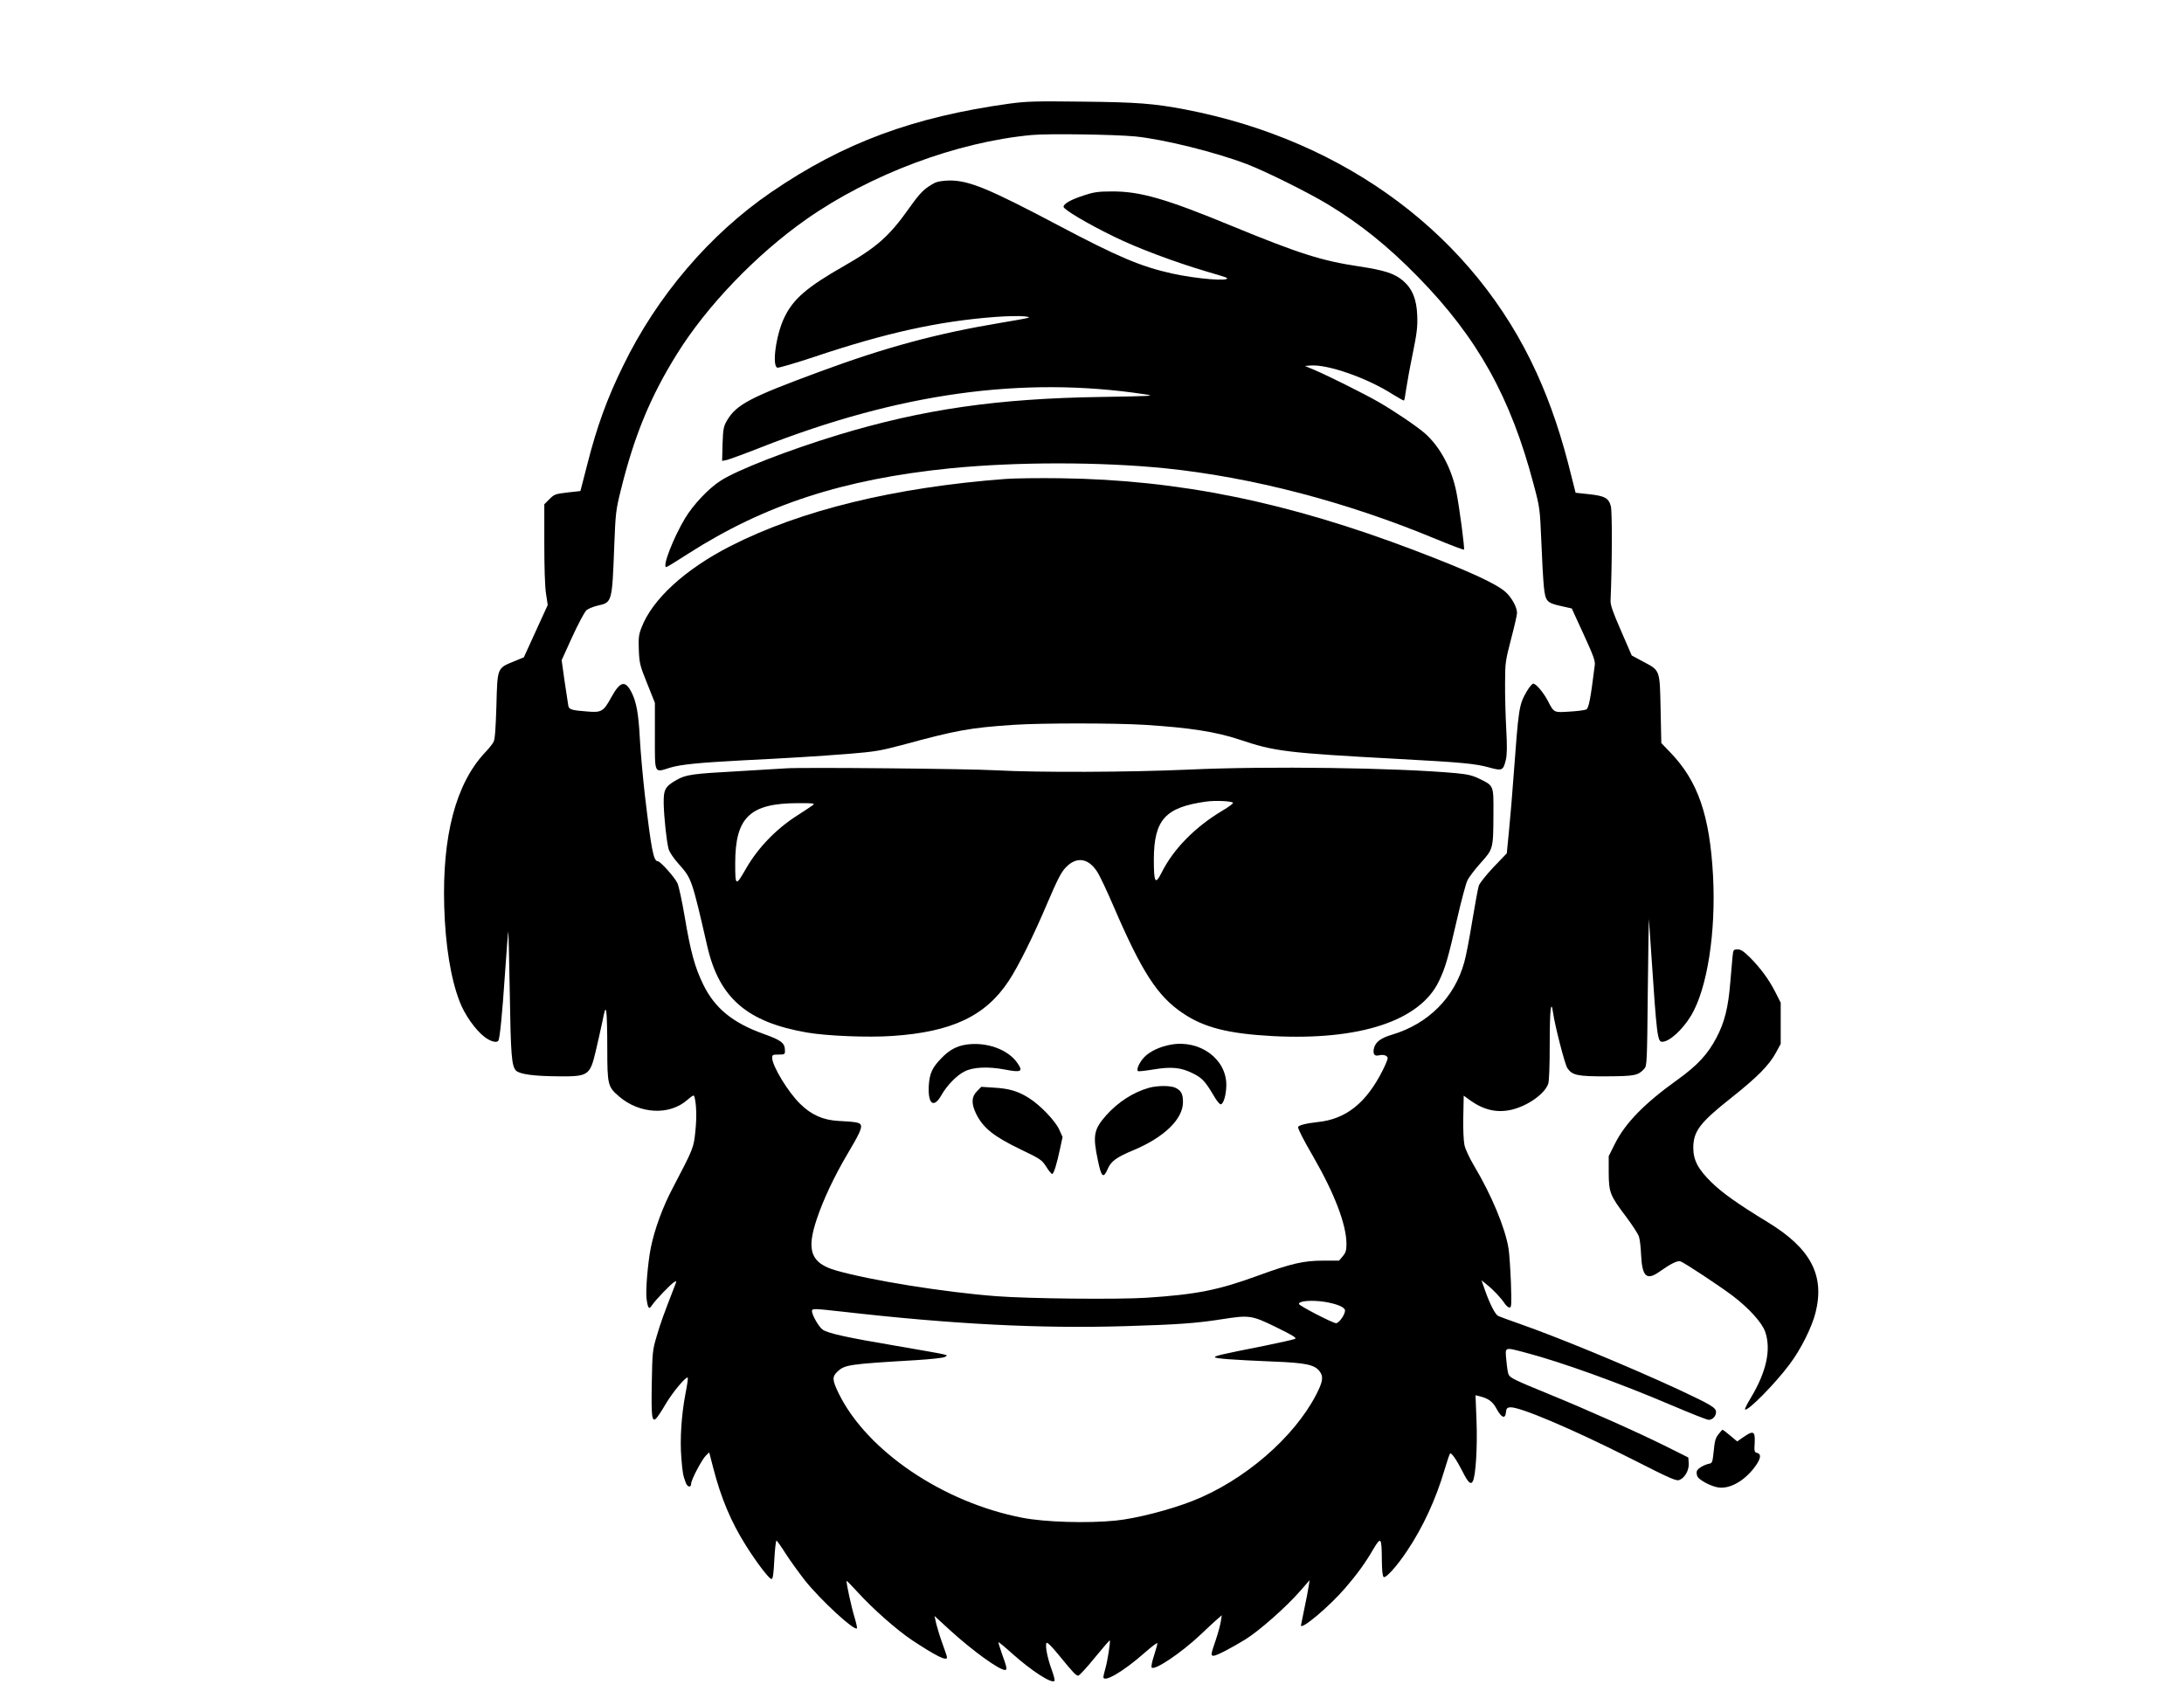 <?xml version="1.0" encoding="UTF-8" standalone="yes"?>
<svg version="1.0" xmlns="http://www.w3.org/2000/svg" width="1152pt" height="896pt" viewBox="0 0 1536 1195" preserveAspectRatio="xMidYMid meet">
  <g transform="translate(0,1195) scale(0.1,-0.1)" fill="#000000" stroke="none">
    <path d="M7100 11221 c-678 -94 -1167 -275 -1675 -622 -432 -295 -805 -731
-1044 -1224 -113 -230 -184 -427 -251 -690 l-49 -190 -90 -10 c-86 -10 -94
-13 -128 -47 l-36 -36 0 -274 c0 -163 4 -306 12 -354 l12 -81 -84 -184 -84
-184 -73 -30 c-115 -47 -113 -43 -120 -313 -5 -158 -10 -235 -20 -252 -7 -14
-34 -48 -61 -76 -204 -218 -301 -585 -286 -1084 8 -272 46 -505 108 -666 35
-93 112 -202 177 -251 41 -31 85 -43 96 -25 10 17 27 184 46 466 11 165 22
301 24 303 1 2 6 -192 10 -429 7 -443 13 -519 44 -551 26 -25 124 -39 297 -40
212 -2 223 5 264 178 12 50 32 140 45 200 19 95 23 106 29 76 4 -18 7 -134 7
-258 0 -255 4 -270 82 -337 145 -125 356 -136 481 -25 39 33 46 37 50 22 14
-50 17 -141 7 -239 -12 -120 -13 -123 -158 -400 -72 -135 -130 -295 -156 -424
-21 -107 -37 -299 -30 -356 10 -72 17 -81 39 -47 24 36 135 152 158 164 16 9
16 7 -2 -38 -73 -188 -96 -250 -123 -343 -30 -101 -31 -113 -35 -335 -4 -232
1 -271 29 -247 8 6 39 52 68 102 50 85 145 198 156 187 3 -3 -4 -54 -16 -113
-28 -145 -40 -323 -29 -451 8 -105 12 -125 31 -175 12 -33 38 -37 38 -7 0 27
77 173 105 199 l22 21 28 -108 c55 -214 126 -382 230 -547 76 -121 164 -236
180 -236 10 0 15 34 20 135 4 74 11 135 15 135 4 0 34 -42 66 -93 32 -50 94
-135 136 -189 113 -140 345 -354 364 -335 3 3 -4 35 -15 72 -22 69 -63 257
-57 262 1 1 36 -34 76 -78 108 -119 278 -269 388 -342 169 -111 242 -147 242
-118 0 5 -14 47 -31 93 -17 46 -36 109 -44 140 l-13 58 111 -102 c161 -146
344 -278 385 -278 17 0 14 17 -23 118 -14 41 -25 75 -23 77 2 2 46 -34 98 -81
136 -121 276 -212 296 -191 4 3 -5 39 -20 80 -30 82 -47 170 -36 187 5 8 38
-26 88 -87 99 -121 119 -143 135 -143 7 0 60 56 116 126 57 69 104 124 106
122 6 -7 -16 -145 -30 -194 -8 -29 -15 -57 -15 -63 0 -44 141 38 289 169 50
44 91 75 91 68 0 -7 -11 -47 -24 -88 -14 -41 -21 -79 -16 -83 21 -22 206 102
342 230 51 49 106 99 122 113 l29 25 -7 -45 c-4 -25 -20 -84 -36 -131 -34 -99
-36 -109 -15 -109 21 0 121 52 224 115 98 61 284 225 384 339 l68 78 -7 -44
c-3 -24 -17 -94 -30 -156 -13 -63 -24 -115 -24 -118 0 -35 197 130 310 261 84
97 143 178 202 280 51 85 56 77 57 -82 1 -75 5 -114 13 -119 15 -10 92 75 164
183 111 165 203 364 263 568 18 61 36 114 40 118 9 9 47 -46 89 -129 38 -76
57 -93 71 -66 21 39 33 244 26 426 l-7 179 29 -7 c63 -16 93 -38 120 -90 34
-62 60 -72 65 -24 2 27 8 34 29 36 62 7 430 -149 841 -356 298 -151 329 -165
353 -154 38 17 66 70 63 117 l-3 40 -160 80 c-193 96 -553 257 -828 369 -234
96 -263 110 -276 134 -5 9 -12 54 -16 100 -9 97 -16 94 127 57 251 -65 675
-218 1044 -376 127 -54 240 -99 252 -99 28 0 52 26 52 55 0 31 -37 52 -263
158 -357 165 -846 367 -1117 462 -74 26 -143 51 -153 56 -21 12 -56 79 -91
177 l-26 74 38 -31 c44 -34 102 -96 127 -135 10 -14 24 -26 33 -26 13 0 14 22
9 178 -4 97 -11 205 -17 239 -24 146 -120 376 -243 582 -31 52 -61 116 -67
145 -6 29 -10 115 -8 199 l3 148 44 -32 c99 -71 194 -92 301 -65 110 29 223
109 249 179 7 17 11 128 11 282 0 239 9 324 24 217 12 -87 82 -360 100 -387
34 -51 72 -59 277 -58 198 1 221 6 264 53 19 21 20 40 25 549 3 289 7 515 8
502 1 -13 9 -125 17 -250 38 -567 43 -611 76 -611 51 0 143 84 204 185 113
190 175 583 154 982 -23 425 -106 666 -298 866 l-66 69 -5 238 c-6 281 -2 271
-125 336 l-78 42 -75 173 c-58 132 -76 184 -74 214 11 252 12 628 2 663 -15
58 -43 73 -155 85 l-93 10 -28 111 c-69 283 -146 512 -246 732 -437 961 -1338
1636 -2473 1854 -222 42 -337 51 -725 55 -326 4 -393 2 -510 -14z m885 -231
c199 -20 566 -111 785 -195 129 -49 430 -199 568 -282 231 -140 424 -295 638
-514 417 -427 649 -844 810 -1454 45 -168 45 -173 55 -405 5 -129 13 -273 18
-320 11 -102 20 -112 124 -135 l72 -16 83 -181 c68 -148 83 -188 79 -217 -30
-242 -42 -303 -60 -313 -11 -5 -64 -12 -119 -15 -111 -7 -107 -9 -153 79 -30
57 -82 118 -101 118 -7 0 -27 -24 -44 -52 -57 -99 -58 -110 -95 -608 -8 -113
-22 -279 -31 -370 l-16 -164 -93 -97 c-53 -56 -97 -112 -104 -131 -6 -18 -26
-130 -46 -248 -19 -119 -44 -249 -56 -290 -68 -248 -253 -434 -508 -510 -78
-23 -116 -51 -127 -94 -10 -40 2 -59 32 -52 33 9 64 -1 64 -20 0 -8 -16 -47
-36 -87 -116 -229 -258 -342 -457 -362 -82 -9 -137 -23 -137 -36 0 -15 37 -88
108 -210 149 -259 232 -477 232 -611 0 -46 -5 -62 -26 -87 l-26 -31 -113 0
c-135 0 -223 -20 -456 -105 -281 -103 -435 -133 -784 -156 -202 -13 -829 -7
-1060 11 -366 28 -887 112 -1126 181 -177 51 -210 140 -135 362 45 135 123
301 216 458 83 139 102 182 94 203 -7 18 -36 23 -157 29 -109 6 -191 42 -271
121 -84 82 -196 266 -196 324 0 20 5 22 45 22 42 0 45 2 45 26 0 56 -24 74
-152 120 -215 77 -341 180 -422 345 -60 123 -89 228 -131 477 -19 112 -42 219
-52 239 -20 42 -120 153 -137 153 -31 0 -46 81 -92 470 -14 124 -30 302 -35
395 -9 173 -24 256 -58 323 -45 88 -80 79 -142 -33 -56 -102 -69 -110 -172
-101 -107 8 -126 14 -131 40 -2 11 -14 89 -26 171 l-21 150 75 165 c42 91 86
174 99 186 13 11 49 26 80 33 101 22 101 23 116 416 9 237 12 258 46 395 94
382 208 659 395 959 210 338 557 700 910 948 450 316 1058 544 1585 593 115
11 586 4 730 -10z m1333 -8200 c88 -15 142 -38 142 -61 0 -29 -42 -89 -63 -89
-23 0 -259 122 -261 135 -3 22 90 29 182 15z m-3393 -69 c770 -88 1385 -120
1986 -102 375 11 507 21 684 49 193 30 208 28 380 -56 114 -56 146 -75 134
-82 -9 -5 -108 -27 -220 -50 -299 -59 -350 -71 -344 -80 6 -9 121 -18 410 -30
229 -9 289 -22 325 -67 30 -38 25 -73 -23 -166 -156 -302 -507 -605 -868 -747
-162 -64 -401 -125 -543 -139 -197 -20 -498 -11 -656 20 -557 107 -1093 470
-1291 873 -47 96 -48 119 -10 155 52 49 81 53 555 81 99 6 189 16 200 22 20
11 20 12 -9 19 -16 5 -167 31 -335 60 -337 57 -476 87 -514 113 -26 17 -76
103 -76 131 0 19 9 19 215 -4z"/>
    <path d="M6575 10664 c-73 -39 -101 -66 -178 -174 -142 -201 -228 -278 -464
-413 -258 -147 -355 -231 -417 -360 -58 -119 -89 -339 -50 -354 8 -3 124 31
257 75 503 169 877 252 1277 282 79 6 172 8 205 4 58 -7 54 -8 -165 -45 -449
-75 -807 -171 -1275 -344 -493 -182 -586 -231 -653 -344 -24 -42 -27 -57 -31
-165 l-3 -119 31 6 c17 4 125 43 239 88 974 383 1844 504 2702 375 80 -12 61
-13 -305 -19 -733 -11 -1255 -87 -1850 -267 -351 -107 -709 -246 -827 -322
-86 -55 -193 -169 -251 -265 -83 -139 -162 -343 -132 -343 5 0 74 42 154 94
539 345 1092 525 1846 601 464 46 1052 46 1510 0 612 -63 1273 -235 1903 -497
106 -44 196 -78 199 -75 6 7 -31 289 -53 402 -33 168 -115 321 -221 415 -57
50 -215 157 -328 222 -97 56 -354 184 -448 224 l-69 29 37 3 c121 11 403 -88
583 -204 40 -25 75 -44 77 -42 3 2 9 38 15 79 6 41 26 153 46 249 30 147 35
190 32 270 -4 115 -35 189 -100 245 -60 51 -132 74 -312 101 -260 39 -418 89
-892 284 -465 192 -645 244 -844 243 -96 0 -128 -5 -195 -27 -92 -30 -145 -59
-145 -81 0 -19 166 -118 355 -210 162 -80 430 -180 650 -245 76 -22 141 -42
143 -45 28 -27 -211 -8 -387 31 -220 49 -383 119 -801 340 -486 257 -625 314
-761 314 -47 -1 -85 -7 -104 -16z"/>
    <path d="M7070 8580 c-779 -59 -1438 -220 -1931 -471 -322 -164 -554 -377
-629 -577 -19 -48 -21 -72 -18 -157 4 -93 8 -109 59 -235 l54 -135 0 -235 c0
-272 -7 -257 108 -221 73 22 204 35 507 51 326 16 530 29 750 46 183 15 223
22 370 61 387 105 477 122 788 143 197 13 709 13 922 0 318 -20 503 -49 668
-104 247 -83 325 -93 1117 -136 446 -24 545 -33 643 -61 87 -24 95 -20 113 53
9 38 10 95 3 222 -5 94 -9 239 -8 321 0 143 3 157 42 308 23 87 42 170 42 184
0 41 -37 108 -80 147 -65 59 -261 149 -639 293 -893 340 -1658 497 -2491 508
-151 2 -327 0 -390 -5z"/>
    <path d="M5530 6544 c-30 -2 -180 -11 -333 -20 -330 -18 -373 -24 -440 -62
-81 -46 -92 -68 -90 -170 3 -101 20 -261 34 -314 6 -24 35 -66 74 -110 88 -99
90 -103 199 -578 84 -363 280 -532 701 -605 140 -24 430 -36 601 -24 418 28
655 140 818 387 69 104 178 325 276 557 67 157 94 209 125 241 75 79 158 68
221 -29 18 -27 69 -135 114 -240 200 -465 310 -636 489 -756 149 -101 319
-144 631 -161 614 -32 1036 107 1170 385 45 94 63 153 131 450 28 121 59 238
70 260 10 22 52 77 93 123 89 99 89 98 90 348 1 199 3 195 -98 244 -48 24 -83
32 -166 40 -415 38 -1321 51 -1880 25 -423 -19 -1064 -21 -1355 -5 -182 11
-1361 22 -1475 14z m3142 -242 c4 -4 -30 -30 -75 -56 -192 -115 -343 -268
-427 -435 -45 -90 -55 -73 -55 92 1 279 80 367 368 407 64 9 177 4 189 -8z
m-2957 -18 c-11 -8 -63 -43 -115 -76 -143 -92 -270 -224 -352 -366 -75 -131
-78 -130 -78 34 0 323 103 422 440 423 113 0 123 -1 105 -15z"/>
    <path d="M6795 4600 c-68 -10 -121 -39 -176 -97 -63 -65 -81 -105 -87 -188 -8
-134 34 -167 89 -70 38 67 107 139 162 166 59 31 166 36 282 14 119 -23 133
-15 89 47 -66 95 -218 149 -359 128z"/>
    <path d="M8236 4600 c-79 -14 -153 -49 -191 -91 -33 -37 -54 -84 -42 -95 3 -4
52 2 108 11 126 21 193 15 276 -26 66 -32 89 -56 148 -156 20 -35 42 -63 50
-63 20 0 39 66 40 135 1 184 -186 321 -389 285z"/>
    <path d="M8080 4296 c-111 -32 -215 -99 -299 -192 -89 -101 -97 -143 -59 -321
24 -116 38 -128 68 -59 23 55 61 83 181 133 216 90 349 219 349 338 0 57 -12
80 -50 100 -35 18 -127 18 -190 1z"/>
    <path d="M6871 4272 c-39 -38 -41 -86 -7 -157 50 -102 124 -161 317 -254 136
-65 146 -72 177 -120 17 -28 36 -51 42 -51 11 0 32 68 56 181 l17 79 -24 53
c-28 61 -133 171 -211 220 -76 49 -141 68 -245 74 l-92 6 -30 -31z"/>
    <path d="M12186 5218 c-3 -29 -10 -112 -16 -183 -14 -175 -40 -279 -98 -388
-61 -116 -133 -193 -273 -294 -231 -165 -368 -305 -441 -452 l-43 -86 0 -115
c1 -140 8 -160 123 -312 44 -59 85 -122 90 -140 6 -18 13 -77 15 -131 8 -153
40 -179 133 -112 73 52 123 77 143 70 27 -8 279 -175 370 -244 114 -87 205
-188 227 -252 43 -126 8 -283 -103 -467 -25 -41 -42 -76 -39 -79 16 -17 211
180 313 317 80 106 157 261 183 364 66 263 -34 453 -337 637 -208 127 -317
204 -394 279 -95 93 -129 156 -129 245 1 116 46 176 270 353 178 141 265 229
310 313 l35 64 0 145 0 145 -38 75 c-47 91 -102 166 -178 243 -45 44 -64 57
-87 57 -29 0 -31 -2 -36 -52z"/>
    <path d="M12091 1863 c-26 -31 -30 -48 -39 -139 -6 -58 -10 -69 -27 -72 -38
-7 -84 -34 -90 -53 -3 -10 -1 -27 5 -39 13 -24 91 -66 141 -75 78 -15 180 39
253 132 50 63 59 102 25 110 -19 5 -21 12 -17 72 4 81 -9 88 -77 41 l-46 -32
-49 41 c-27 23 -51 41 -54 41 -2 0 -14 -12 -25 -27z"/>
  </g>
</svg>